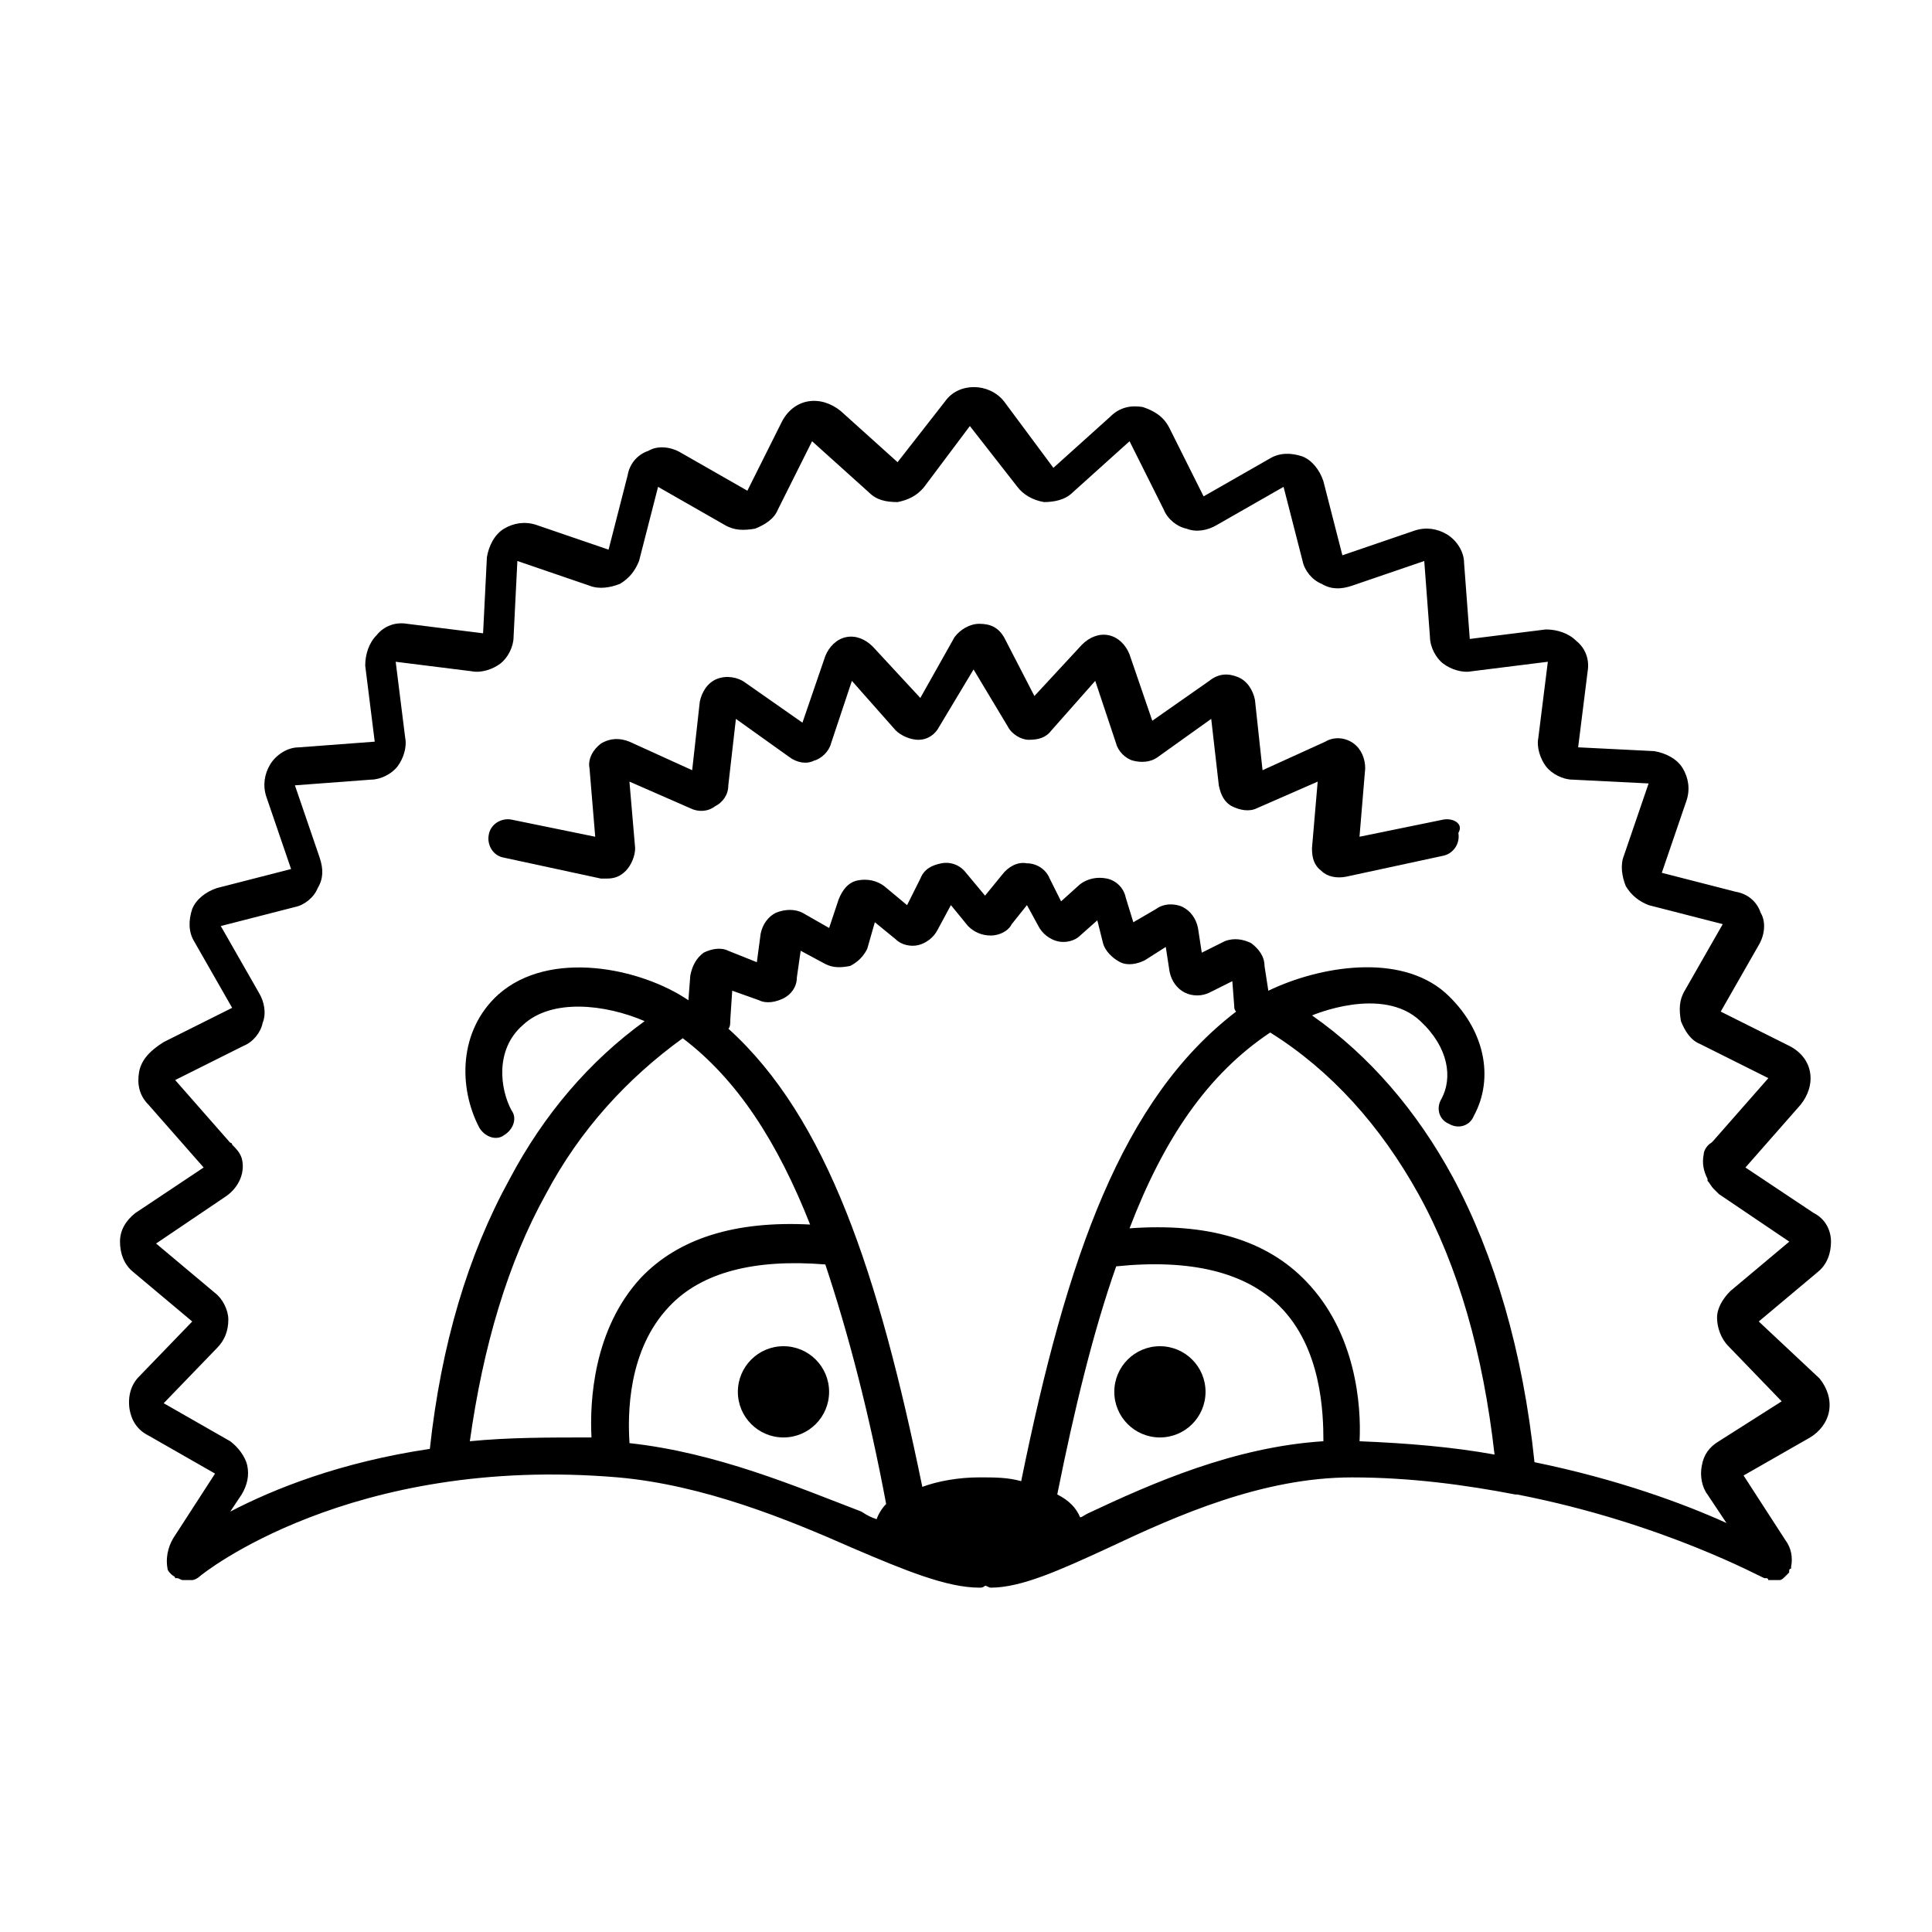 <?xml version="1.0" encoding="UTF-8"?>
<!-- Uploaded to: SVG Repo, www.svgrepo.com, Generator: SVG Repo Mixer Tools -->
<svg fill="#000000" width="800px" height="800px" version="1.1" viewBox="144 144 512 512" xmlns="http://www.w3.org/2000/svg">
 <g>
  <path d="m363.72 512.85c0 6.68-5.41 12.09-12.09 12.09-6.68 0-12.09-5.41-12.09-12.09 0-6.676 5.41-12.09 12.09-12.09 6.68 0 12.09 5.414 12.09 12.09"/>
  <path d="m463.48 512.85c0 6.68-5.41 12.09-12.09 12.09-6.676 0-12.09-5.41-12.09-12.09 0-6.676 5.414-12.09 12.09-12.09 6.68 0 12.09 5.414 12.09 12.09"/>
  <path d="m610.09 494.21 15.617-13.098c2.519-2.016 3.527-5.039 3.527-8.062 0-3.023-1.512-6.047-4.535-7.559l-18.137-12.09 14.609-16.625c2.016-2.519 3.023-5.543 2.519-8.566-0.504-3.023-2.519-5.543-5.543-7.055l-18.137-9.07 10.078-17.633c1.512-2.519 2.016-6.047 0.504-8.566-1.008-3.023-3.527-5.039-6.551-5.543l-19.648-5.039 6.551-19.145c1.008-3.023 0.504-6.047-1.008-8.566-1.512-2.519-4.535-4.031-7.559-4.535l-20.152-1.008 2.519-20.152c0.504-3.023-0.504-6.047-3.023-8.062-2.016-2.016-5.039-3.023-8.062-3.023l-20.152 2.519-1.512-20.152c0-3.023-2.016-6.047-4.535-7.559-2.519-1.512-5.543-2.016-8.566-1.008l-19.145 6.551-5.039-19.648c-1.008-3.023-3.023-5.543-5.543-6.551-3.023-1.008-6.047-1.008-8.566 0.504l-17.633 10.078-9.07-18.137c-1.512-3.023-4.031-4.535-7.055-5.543-3.023-0.504-6.047 0-8.566 2.519l-15.113 13.602-13.086-17.621c-4.031-5.039-12.09-5.039-15.617 0l-12.594 16.121-15.113-13.602c-2.519-2.016-5.543-3.023-8.566-2.519-3.023 0.504-5.543 2.519-7.055 5.543l-9.07 18.137-17.633-10.078c-2.519-1.512-6.047-2.016-8.566-0.504-3.023 1.008-5.039 3.527-5.543 6.551l-5.039 19.648-19.145-6.551c-3.023-1.008-6.047-0.504-8.566 1.008-2.519 1.512-4.031 4.535-4.535 7.559l-1.008 20.152-20.152-2.519c-3.023-0.504-6.047 0.504-8.062 3.023-2.016 2.016-3.023 5.039-3.023 8.062l2.519 20.152-20.152 1.512c-3.023 0-6.047 2.016-7.559 4.535-1.512 2.519-2.016 5.543-1.008 8.566l6.551 19.145-19.648 5.039c-3.023 1.008-5.543 3.023-6.551 5.543-1.008 3.023-1.008 6.047 0.504 8.566l10.078 17.633-18.137 9.07c-4.023 2.512-6.039 5.027-6.543 8.051-0.504 3.023 0 6.047 2.519 8.566l14.609 16.625-18.137 12.09c-2.519 2.016-4.031 4.535-4.031 7.559 0 3.023 1.008 6.047 3.527 8.062l15.617 13.098-14.105 14.609c-2.016 2.016-3.023 5.039-2.519 8.566 0.504 3.023 2.016 5.543 5.039 7.055l17.633 10.078-11.082 17.129c-1.512 2.519-2.016 5.543-1.512 8.062 0 0.504 0.504 1.008 1.008 1.512s1.008 0.504 1.008 1.008h0.504c0.504 0 1.008 0.504 1.512 0.504h0.504 0.504 1.512c0.504 0 1.512-0.504 2.016-1.008 0.504-0.504 39.801-32.242 110.84-26.199 22.672 2.016 44.84 11.082 61.969 18.641 14.105 6.047 25.191 10.578 33.754 10.578 0.504 0 1.008 0 1.512-0.504 0.504 0 1.008 0.504 1.512 0.504 8.062 0 18.137-4.535 31.234-10.578 18.137-8.566 40.809-18.641 64.488-18.641 15.617 0 30.23 2.016 43.328 4.535h0.504c38.793 7.559 64.992 22.168 65.496 22.168h0.504s0.504 0 0.504 0.504h0.504 0.504 0.504 1.008 0.504c0.504 0 1.008-0.504 1.512-1.008 0.504-0.504 0.504-0.504 1.008-1.008v-0.504s0-0.504 0.504-0.504v-0.504c0.504-2.519 0-5.039-1.512-7.055l-11.082-17.129 17.633-10.078c2.519-1.512 4.535-4.031 5.039-7.055s-0.504-6.047-2.519-8.566zm-341.58 31.738c3.527-25.191 10.078-47.359 20.152-65.496 9.07-17.129 21.664-30.73 36.273-41.312 14.609 11.082 25.191 27.711 33.754 49.375-19.648-1.008-34.762 3.527-44.84 14.105-12.594 13.602-13.602 32.746-13.098 42.32-11.586 0-22.164 0-32.242 1.008zm212.11-108.32c16.121 10.078 29.223 24.688 39.297 42.824 10.578 19.145 17.129 42.32 20.152 69.023-11.082-2.016-23.176-3.023-35.77-3.527 0.504-9.574-1.008-28.719-14.105-42.32-10.578-11.082-26.199-15.617-46.855-14.105 9.066-23.684 20.652-40.812 37.281-51.895-0.504 0-0.504 0 0 0-0.504 0-0.504 0 0 0-0.504 0-0.504 0 0 0zm-66 118.9c-3.527-1.008-7.055-1.008-11.082-1.008-5.543 0-11.082 1.008-15.113 2.519-11.586-56.426-25.191-97.738-51.387-121.42 0.504-0.504 0.504-1.512 0.504-2.519l0.504-7.559 7.055 2.519c2.016 1.008 4.535 0.504 6.551-0.504s3.527-3.023 3.527-5.543l1.008-7.055 6.551 3.527c2.016 1.008 4.031 1.008 6.551 0.504 2.016-1.008 3.527-2.519 4.535-4.535l2.016-7.055 5.543 4.535c1.512 1.512 4.031 2.016 6.047 1.512s4.031-2.016 5.039-4.031l3.527-6.551 4.535 5.543c1.512 1.512 3.527 2.519 6.047 2.519 2.016 0 4.535-1.008 5.543-3.023l4.031-5.039 3.023 5.543c1.008 2.016 3.023 3.527 5.039 4.031 2.016 0.504 4.535 0 6.047-1.512l4.535-4.031 1.512 6.047c0.504 2.016 2.519 4.031 4.535 5.039 2.016 1.008 4.535 0.504 6.551-0.504l5.543-3.527 1.008 6.551c0.504 2.519 2.016 4.535 4.031 5.543 2.016 1.008 4.535 1.008 6.551 0l6.047-3.023 0.504 6.551c0 0.504 0 1.008 0.504 1.512-30.258 23.176-44.871 64.992-56.961 124.44zm-103.79-10.078c-0.504-7.559-0.504-24.688 10.578-36.273 8.566-9.07 22.672-12.594 41.312-11.082 6.047 18.137 11.586 39.297 16.121 63.48-1.008 1.008-2.016 2.519-2.519 4.031-1.512-0.504-2.519-1.008-4.031-2.016-17.125-6.551-38.285-15.621-61.461-18.141zm121.42 18.641c-1.008 0.504-1.512 1.008-2.016 1.008-1.008-2.519-3.023-4.535-6.047-6.047 4.535-22.672 9.574-43.328 15.617-60.457 19.648-2.016 34.258 1.512 43.328 10.578 11.082 11.082 11.586 28.215 11.586 35.77-23.676 1.516-45.34 11.09-62.469 19.148zm167.27-19.145c-2.519 1.512-4.031 3.527-4.535 6.551-0.504 2.519 0 5.543 1.512 7.559l5.039 7.559c-11.082-5.039-28.719-11.586-50.883-16.121-3.023-29.223-10.578-54.914-21.664-75.57-9.574-17.633-22.168-32.242-37.281-42.824 0 0 18.641-8.062 28.719 1.512 7.559 7.055 8.566 15.113 5.543 20.656-1.512 2.519-0.504 5.543 2.016 6.551 2.519 1.512 5.543 0.504 6.551-2.016 5.543-10.078 3.023-23.176-7.559-32.746-12.09-10.578-33.25-7.055-46.855-0.504l-1.012-6.555c0-2.519-1.512-4.535-3.527-6.047-2.016-1.008-4.535-1.512-7.055-0.504l-6.047 3.023-1.004-6.551c-0.504-2.519-2.016-4.535-4.031-5.543-2.016-1.008-5.039-1.008-7.055 0.504l-6.047 3.527-2.016-6.551c-0.504-2.519-2.519-4.535-5.039-5.039-2.519-0.504-5.039 0-7.055 1.512l-5.035 4.535-3.023-6.047c-1.008-2.519-3.527-4.031-6.047-4.031-2.519-0.504-5.039 1.008-6.551 3.023l-4.531 5.547-5.039-6.047c-1.512-2.016-4.031-3.023-6.551-2.519-2.519 0.504-4.535 1.512-5.543 4.031l-3.527 7.055-6.047-5.039c-2.016-1.512-4.535-2.016-7.055-1.512-2.519 0.504-4.031 2.519-5.039 5.039l-2.519 7.559-7.055-4.031c-2.016-1.008-4.535-1.008-7.055 0-2.016 1.008-3.527 3.023-4.031 5.543l-1.008 7.559-7.559-3.023c-2.016-1.008-4.535-0.504-6.551 0.504-2.016 1.512-3.023 3.527-3.527 6.047l-0.504 6.551c-12.594-8.566-36.777-13.602-50.383-1.512-10.578 9.574-10.578 24.688-5.039 35.266 1.512 2.519 4.535 3.527 6.551 2.016 2.519-1.512 3.527-4.535 2.016-6.551-3.023-5.543-4.535-16.121 3.023-22.672 7.559-7.055 21.664-5.543 32.242-1.008-14.609 10.578-26.703 24.688-35.77 41.816-11.082 20.152-18.137 43.832-21.16 71.539-23.68 3.527-41.312 10.578-52.898 16.625l3.023-4.535c1.512-2.519 2.016-5.039 1.512-7.559-0.504-2.519-2.519-5.039-4.535-6.551l-17.633-10.078 14.105-14.609c2.016-2.016 3.023-4.535 3.023-7.559 0-2.519-1.512-5.543-3.527-7.055l-15.617-13.098 18.641-12.594c3.527-2.519 5.039-6.551 4.031-10.078-0.504-1.512-1.512-2.519-2.519-3.527 0 0 0-0.504-0.504-0.504l-14.594-16.621 18.137-9.07c2.519-1.008 4.535-3.527 5.039-6.047 1.008-2.519 0.504-5.543-1.008-8.062l-10.078-17.633 19.648-5.039c2.519-0.504 5.039-2.519 6.047-5.039 1.512-2.519 1.512-5.039 0.504-8.062l-6.551-19.145 20.152-1.512c2.519 0 5.543-1.512 7.055-3.527s2.519-5.039 2.016-7.559l-2.519-20.152 20.152 2.519c2.519 0.504 5.543-0.504 7.559-2.016 2.016-1.512 3.527-4.535 3.527-7.055l1.008-20.152 19.145 6.551c2.519 1.008 5.543 0.504 8.062-0.504 2.519-1.512 4.031-3.527 5.039-6.047l5.039-19.648 17.633 10.078c2.519 1.512 5.039 1.512 8.062 1.008 2.519-1.008 5.039-2.519 6.047-5.039l9.07-18.137 15.113 13.602c2.016 2.016 4.535 2.519 7.559 2.519 2.519-0.504 5.039-1.512 7.055-4.031l12.09-16.121 12.594 16.121c1.512 2.016 4.031 3.527 7.055 4.031 2.519 0 5.543-0.504 7.559-2.519l15.113-13.602 9.07 18.137c1.008 2.519 3.527 4.535 6.047 5.039 2.519 1.008 5.543 0.504 8.062-1.008l17.633-10.078 5.039 19.648c0.504 2.519 2.519 5.039 5.039 6.047 2.519 1.512 5.039 1.512 8.062 0.504l19.145-6.551 1.512 20.152c0 2.519 1.512 5.543 3.527 7.055 2.016 1.512 5.039 2.519 7.559 2.016l20.152-2.519-2.519 20.152c-0.504 2.519 0.504 5.543 2.016 7.559 1.512 2.016 4.535 3.527 7.055 3.527l20.152 1.008-6.551 19.145c-1.008 2.519-0.504 5.543 0.504 8.062 1.512 2.519 3.527 4.031 6.047 5.039l19.648 5.039-10.078 17.633c-1.512 2.519-1.512 5.039-1.008 8.062 1.008 2.519 2.519 5.039 5.039 6.047l18.137 9.07-14.609 16.625-0.504 0.504c-1.008 0.504-2.016 2.016-2.016 3.023-0.504 2.519 0 4.535 1.008 6.551v0.504c0.504 0.504 1.008 1.512 1.512 2.016 0.504 0.504 1.008 1.008 1.512 1.512l18.641 12.594-15.617 13.098c-2.016 2.016-3.527 4.535-3.527 7.055s1.008 5.543 3.023 7.559l14.105 14.609z"/>
  <path d="m526.45 361.21-22.168 4.535 1.512-18.137c0-2.519-1.008-5.039-3.023-6.551-2.016-1.512-5.039-2.016-7.559-0.504l-16.625 7.559-2.012-18.645c-0.504-2.519-2.016-5.039-4.535-6.047-2.519-1.008-5.039-1.008-7.559 1.008l-15.113 10.578-6.047-17.633c-1.008-2.519-3.023-4.535-5.543-5.039-2.519-0.504-5.039 0.504-7.055 2.519l-12.594 13.602-8.059-15.613c-1.512-2.519-3.527-3.527-6.551-3.527-2.519 0-5.039 1.512-6.551 3.527l-9.07 16.121-12.594-13.602c-2.016-2.016-4.535-3.023-7.055-2.519-2.519 0.504-4.535 2.519-5.543 5.039l-6.047 17.633-15.113-10.578c-2.016-1.512-5.039-2.016-7.559-1.008-2.519 1.008-4.031 3.527-4.535 6.047l-2.016 18.137-16.625-7.559c-2.519-1.008-5.039-1.008-7.559 0.504-2.016 1.512-3.527 4.031-3.023 6.551l1.512 18.137-22.168-4.535c-2.519-0.504-5.543 1.008-6.047 4.031-0.504 2.519 1.008 5.543 4.031 6.047l25.695 5.543h1.512c2.016 0 3.527-0.504 5.039-2.016 1.512-1.512 2.519-4.031 2.519-6.047l-1.512-17.633 16.121 7.055c2.016 1.008 4.535 1.008 6.551-0.504 2.016-1.008 3.527-3.023 3.527-5.543l2.016-17.633 14.105 10.078c2.016 1.512 4.535 2.016 6.551 1.008 2.016-0.504 4.031-2.519 4.535-4.535l5.543-16.625 11.586 13.098c1.512 1.512 4.031 2.519 6.047 2.519 2.519 0 4.535-1.512 5.543-3.527l9.07-15.113 9.07 15.113c1.008 2.016 3.527 3.527 5.543 3.527 2.519 0 4.535-0.504 6.047-2.519l11.586-13.098 5.543 16.625c0.504 2.016 2.519 4.031 4.535 4.535 2.016 0.504 4.535 0.504 6.551-1.008l14.105-10.078 2.016 17.633c0.504 2.519 1.512 4.535 3.527 5.543 2.016 1.008 4.535 1.512 6.551 0.504l16.121-7.055-1.512 17.633c0 2.519 0.504 4.535 2.519 6.047 1.512 1.512 4.031 2.016 6.551 1.512l25.695-5.543c2.519-0.504 4.535-3.023 4.031-6.047 1.504-2.523-1.52-4.031-4.039-3.527z"/>
 </g>
</svg>